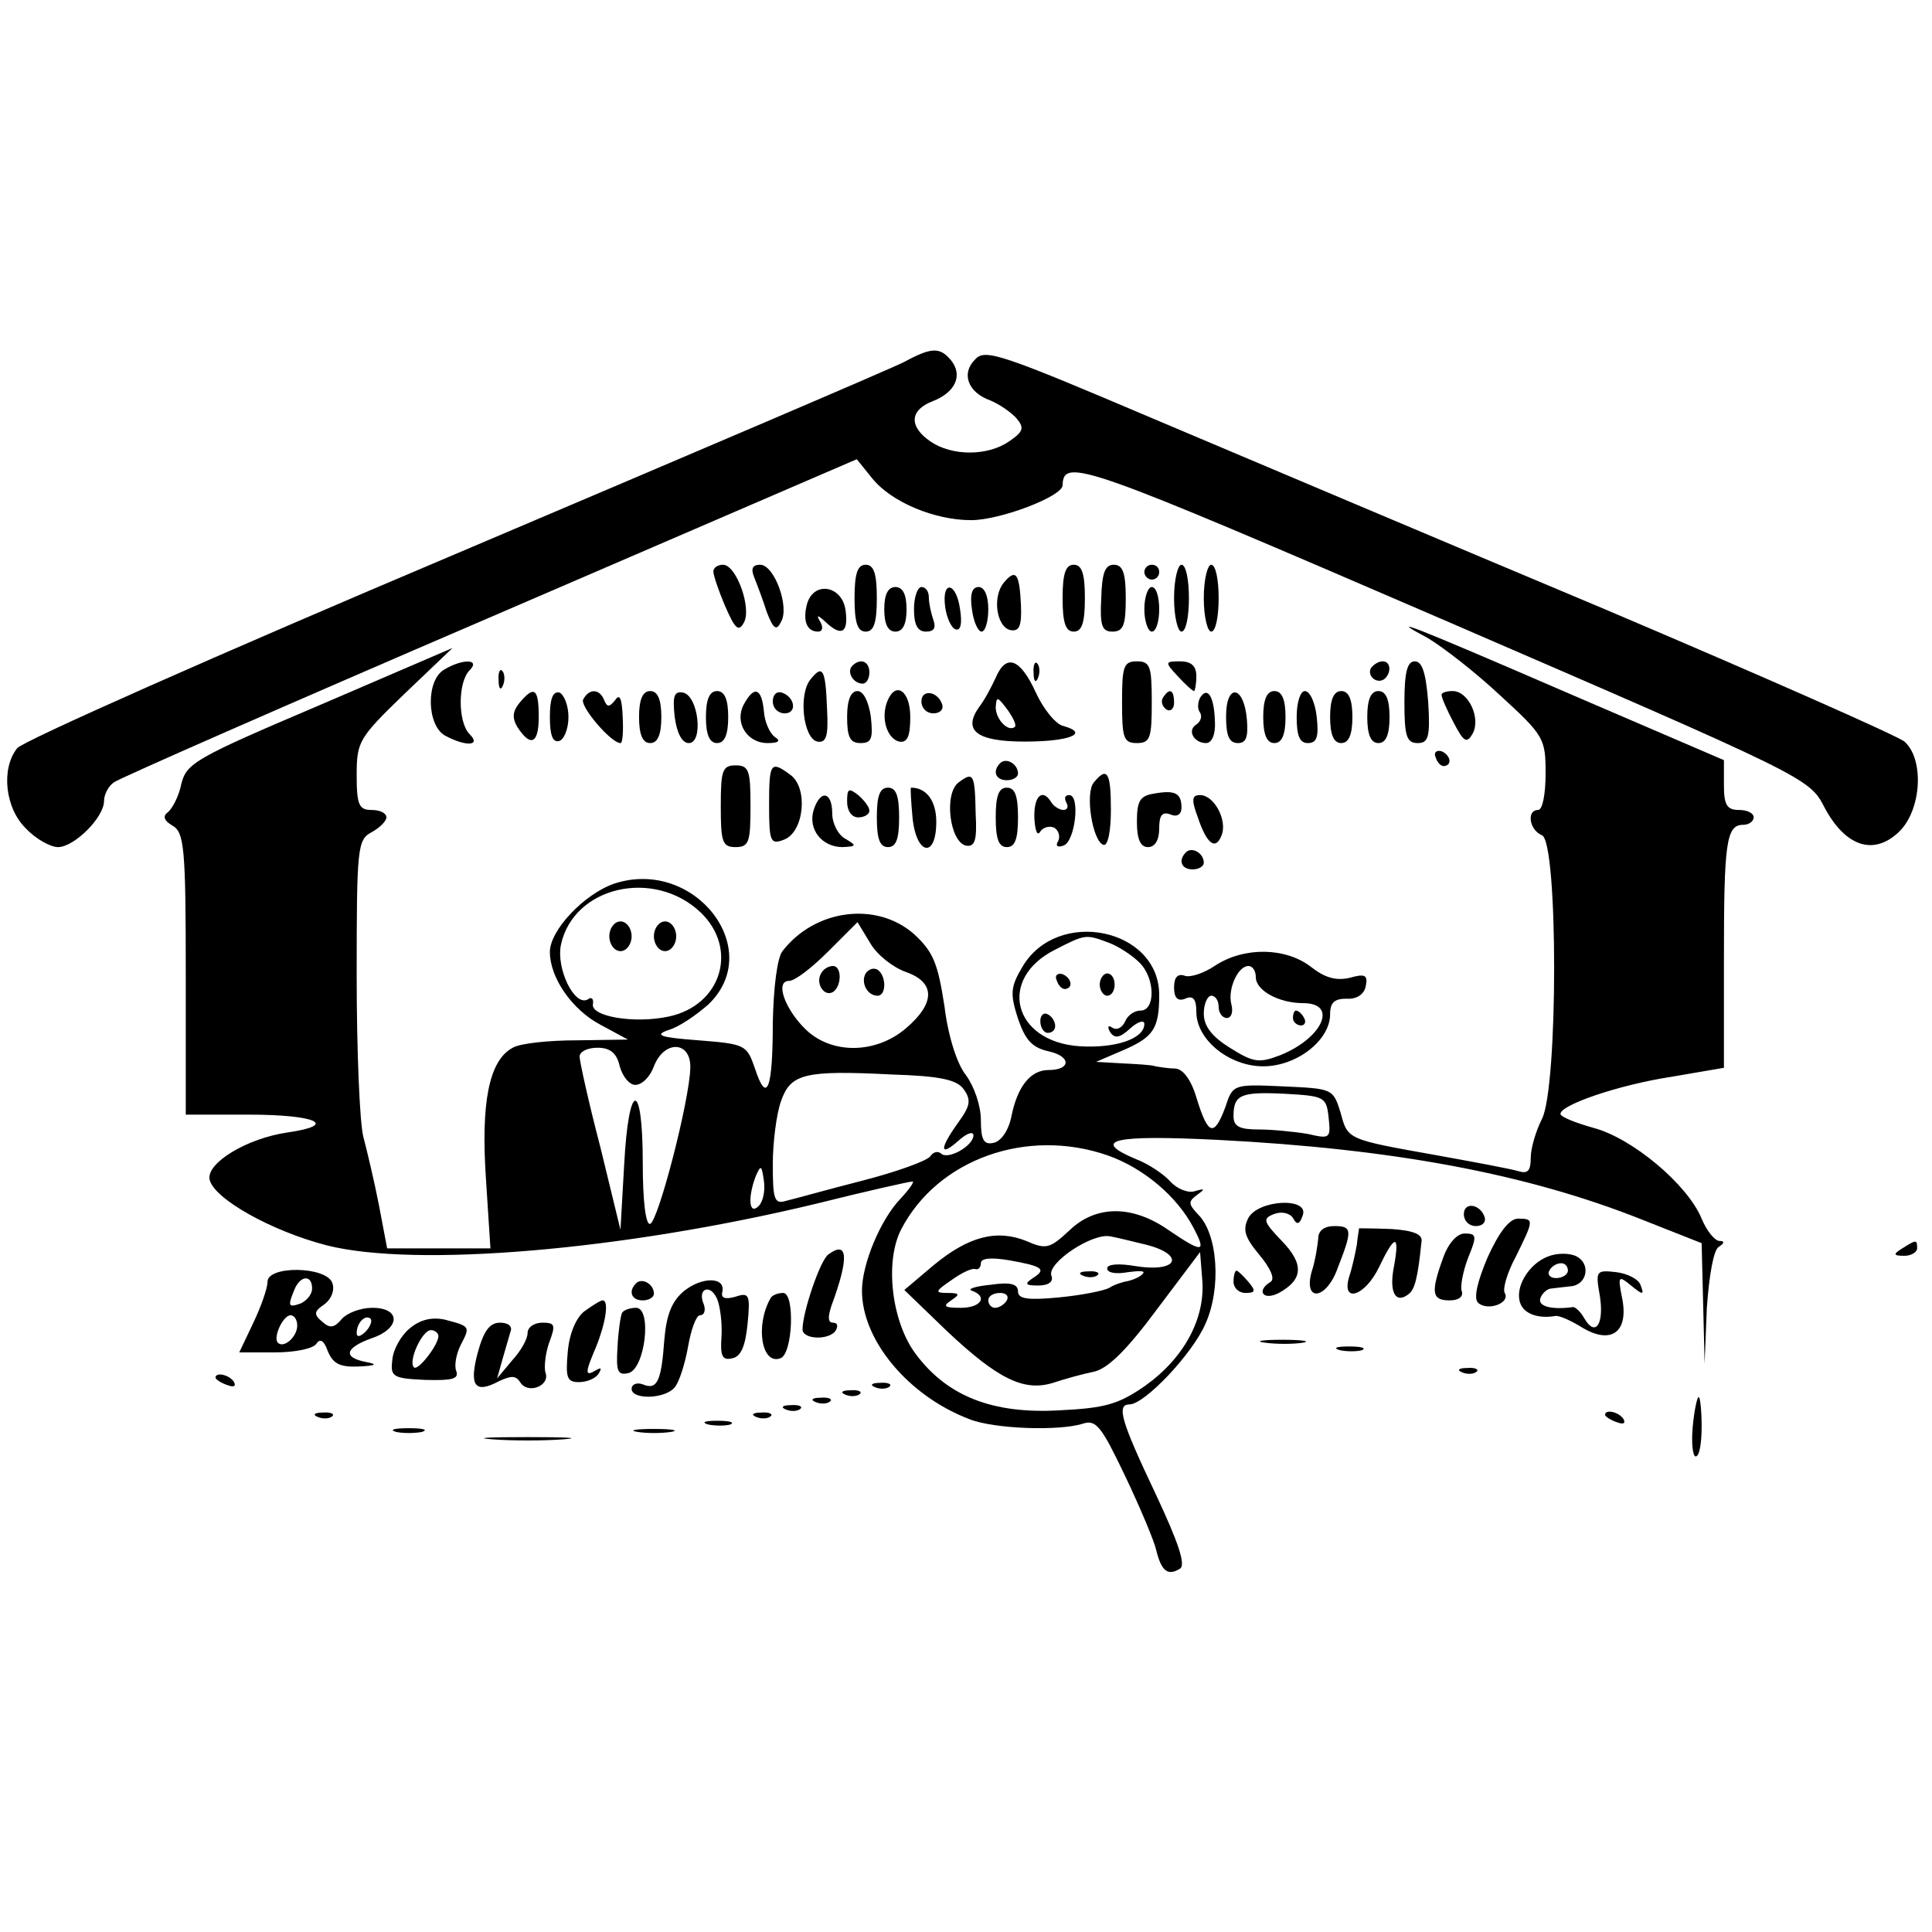 <?xml version="1.0" standalone="no"?>
<!DOCTYPE svg PUBLIC "-//W3C//DTD SVG 20010904//EN"
 "http://www.w3.org/TR/2001/REC-SVG-20010904/DTD/svg10.dtd">
<svg version="1.0" xmlns="http://www.w3.org/2000/svg"
 width="260pt" height="260pt" viewBox="0 0 260 260"
 preserveAspectRatio="xMidYMid meet">
<g transform="translate(0,260) scale(0.1,-0.1)"
fill="#000000" stroke="none">
<path d="M1217 2113 c-15 -8 -287 -124 -605 -259 -317 -134 -583 -252 -589
-261 -22 -28 -16 -81 12 -108 13 -14 33 -25 43 -25 22 0 62 40 62 62 0 9 6 20
13 25 6 5 234 105 506 222 l494 213 21 -26 c26 -32 84 -56 133 -56 39 0 123
32 123 47 1 38 28 28 510 -180 490 -212 495 -214 515 -253 28 -53 66 -66 100
-34 31 29 35 98 8 122 -10 8 -191 88 -403 178 -212 89 -486 205 -609 257 -200
85 -225 94 -238 80 -20 -19 -11 -45 20 -56 12 -5 28 -16 35 -24 11 -13 9 -18
-10 -31 -29 -20 -77 -20 -106 0 -29 20 -28 42 3 54 31 12 41 35 25 55 -15 18
-26 18 -63 -2z"/>
<path d="M960 1831 c0 -5 7 -26 16 -47 13 -30 18 -35 25 -22 11 19 -10 78 -28
78 -7 0 -13 -4 -13 -9z"/>
<path d="M1015 1823 c4 -10 12 -31 17 -47 9 -23 13 -25 19 -13 12 20 -9 77
-28 77 -10 0 -13 -5 -8 -17z"/>
<path d="M1150 1795 c0 -33 4 -45 15 -45 11 0 15 12 15 45 0 33 -4 45 -15 45
-11 0 -15 -12 -15 -45z"/>
<path d="M1430 1795 c0 -33 4 -45 15 -45 11 0 15 12 15 45 0 33 -4 45 -15 45
-11 0 -15 -12 -15 -45z"/>
<path d="M1482 1795 c-2 -37 1 -45 15 -45 15 0 18 9 18 45 0 34 -4 45 -16 45
-12 0 -16 -11 -17 -45z"/>
<path d="M1540 1830 c0 -5 5 -10 10 -10 6 0 10 5 10 10 0 6 -4 10 -10 10 -5 0
-10 -4 -10 -10z"/>
<path d="M1580 1795 c0 -25 5 -45 10 -45 6 0 10 20 10 45 0 25 -4 45 -10 45
-5 0 -10 -20 -10 -45z"/>
<path d="M1620 1795 c0 -25 5 -45 10 -45 6 0 10 20 10 45 0 25 -4 45 -10 45
-5 0 -10 -20 -10 -45z"/>
<path d="M1351 1816 c-16 -19 -10 -60 9 -64 12 -2 15 6 14 33 -2 44 -7 50 -23
31z"/>
<path d="M1086 1787 c-6 -23 0 -37 15 -37 6 0 7 6 3 13 -6 10 -4 10 7 0 21
-20 31 -15 27 15 -4 34 -43 41 -52 9z"/>
<path d="M1190 1780 c0 -20 5 -30 15 -30 10 0 15 10 15 30 0 20 -5 30 -15 30
-10 0 -15 -10 -15 -30z"/>
<path d="M1230 1780 c0 -21 5 -30 16 -30 11 0 14 5 10 16 -3 9 -6 22 -6 30 0
8 -4 14 -10 14 -5 0 -10 -13 -10 -30z"/>
<path d="M1272 1783 c2 -14 8 -28 14 -30 7 -2 9 8 6 27 -5 37 -25 40 -20 3z"/>
<path d="M1308 1780 c2 -16 8 -30 13 -30 5 0 9 14 9 30 0 18 -5 30 -13 30 -9
0 -12 -10 -9 -30z"/>
<path d="M1540 1780 c0 -16 5 -30 10 -30 6 0 10 14 10 30 0 17 -4 30 -10 30
-5 0 -10 -13 -10 -30z"/>
<path d="M1922 1741 c20 -12 64 -46 97 -77 59 -54 61 -58 61 -105 0 -27 -4
-49 -10 -49 -16 0 -12 -27 5 -34 22 -8 22 -340 0 -382 -8 -16 -15 -39 -15 -52
0 -18 -4 -22 -17 -18 -10 3 -58 12 -108 21 -123 22 -121 21 -131 58 -10 32
-11 32 -77 35 -67 3 -68 3 -78 -28 -15 -40 -23 -38 -38 10 -7 25 -18 41 -29
42 -9 0 -21 2 -27 3 -5 2 -26 3 -45 4 l-35 2 35 15 c42 18 50 29 50 75 0 90
-137 118 -184 38 -16 -27 -17 -36 -6 -70 10 -29 19 -39 42 -44 30 -7 29 -25
-1 -25 -24 0 -42 -22 -50 -63 -4 -19 -14 -33 -24 -35 -13 -3 -17 4 -17 31 0
19 -9 45 -20 60 -12 15 -24 52 -29 93 -9 58 -15 73 -41 97 -50 44 -133 34
-177 -23 -7 -9 -12 -48 -13 -96 0 -90 -8 -111 -24 -62 -11 32 -13 33 -76 38
-53 4 -60 7 -40 14 14 4 37 20 53 34 78 74 -18 198 -126 163 -41 -14 -87 -63
-87 -92 0 -35 30 -78 68 -98 l37 -20 -68 -1 c-38 0 -77 -4 -87 -10 -32 -17
-43 -74 -36 -177 l6 -93 -69 0 -70 0 -11 58 c-6 31 -16 73 -21 92 -5 19 -9
117 -9 217 0 172 1 183 20 193 11 6 20 15 20 20 0 6 -9 10 -20 10 -17 0 -20 7
-20 47 0 45 3 50 64 109 l65 62 -179 -77 c-167 -71 -179 -78 -186 -106 -3 -16
-12 -33 -18 -38 -7 -5 -6 -11 6 -18 16 -9 18 -30 18 -199 l0 -190 84 0 c92 0
122 -14 53 -24 -55 -8 -109 -41 -105 -63 5 -26 84 -70 158 -89 119 -30 396 -7
658 56 68 17 126 30 130 30 3 0 -4 -10 -16 -23 -27 -28 -52 -88 -52 -124 0
-67 63 -142 145 -173 33 -13 120 -16 152 -6 18 6 25 -3 57 -70 20 -42 39 -87
42 -100 7 -29 16 -35 32 -25 8 5 -2 35 -33 101 -46 97 -53 120 -35 120 20 0
84 67 102 108 22 48 17 122 -10 148 -13 14 -13 17 -1 26 11 8 11 9 -3 5 -9 -3
-24 3 -33 13 -9 10 -30 24 -46 30 -62 26 -31 33 110 26 234 -12 414 -45 570
-107 l81 -32 2 -81 2 -81 3 75 c3 43 9 78 16 82 8 5 8 8 1 8 -6 0 -17 13 -24
30 -19 46 -93 108 -145 122 -25 7 -45 15 -45 19 0 12 78 39 150 50 l70 12 0
148 c0 155 3 179 26 179 8 0 14 5 14 10 0 6 -9 10 -20 10 -16 0 -20 7 -20 33
l0 34 -207 89 c-224 97 -247 105 -191 75z m-979 -369 c51 -49 28 -125 -43
-140 -46 -10 -106 0 -102 17 1 7 -2 10 -7 6 -18 -10 -43 42 -36 74 17 78 125
103 188 43z m276 -80 c40 -14 40 -42 0 -76 -40 -34 -98 -35 -133 -3 -29 27
-44 67 -24 67 8 0 31 18 53 40 l39 39 17 -28 c9 -16 31 -33 48 -39z m274 39
c13 -5 31 -17 40 -26 22 -21 22 -65 2 -65 -9 0 -18 -7 -21 -15 -4 -8 -11 -12
-17 -8 -6 4 -7 1 -3 -6 6 -9 13 -8 27 5 10 9 19 12 19 6 0 -20 -39 -33 -87
-30 -90 6 -111 91 -33 130 41 21 41 21 73 9z m-659 -166 c4 -14 13 -25 21 -25
9 0 20 11 25 25 14 36 50 34 49 -2 -1 -44 -43 -206 -54 -210 -6 -2 -10 30 -10
82 0 113 -19 111 -25 -2 l-5 -88 -27 111 c-16 61 -28 116 -28 122 0 7 11 12
24 12 17 0 26 -7 30 -25z m463 -31 c10 -14 9 -22 -7 -44 -26 -36 -26 -48 0
-25 11 10 20 13 20 7 0 -14 -35 -34 -44 -24 -4 3 -10 2 -14 -4 -4 -6 -45 -21
-92 -33 -47 -12 -93 -25 -102 -27 -16 -5 -18 2 -18 49 0 30 5 68 11 85 13 37
31 42 149 36 65 -2 88 -7 97 -20z m491 -38 c3 -28 2 -29 -28 -22 -18 3 -48 6
-66 6 -26 0 -34 4 -34 18 0 29 10 33 70 30 52 -3 55 -4 58 -32z m-297 -51 c48
-17 93 -55 115 -97 18 -34 13 -35 -34 -3 -49 34 -98 33 -133 -1 -26 -24 -31
-26 -58 -14 -40 16 -78 6 -125 -33 l-39 -33 57 -55 c69 -65 104 -82 143 -70
15 5 40 12 55 15 19 4 45 30 85 84 l58 77 3 -38 c4 -52 -25 -105 -77 -142 -36
-25 -54 -30 -116 -33 -89 -5 -150 19 -192 75 -33 43 -43 125 -20 169 49 94
169 137 278 99z m-470 -68 c-13 -13 -15 11 -4 40 7 16 8 15 11 -6 2 -13 -1
-28 -7 -34z m517 -51 c57 -13 50 -39 -9 -30 -23 4 -39 3 -39 -3 0 -6 12 -8 28
-5 15 2 24 2 20 -2 -3 -4 -12 -8 -20 -10 -7 -1 -19 -5 -25 -9 -7 -4 -37 -10
-68 -13 -42 -4 -55 -2 -55 8 0 10 -10 13 -37 9 -21 -2 -32 -6 -25 -8 22 -8 12
-23 -15 -23 -22 0 -25 2 -13 10 12 8 12 10 -5 10 -17 0 -17 2 5 17 14 10 28
17 33 15 4 -1 7 3 7 8 0 7 14 8 38 4 45 -8 51 -12 32 -24 -12 -8 -10 -10 7
-10 14 0 21 5 18 13 -7 17 56 59 80 53 11 -2 30 -7 43 -10z m-183 -76 c-3 -5
-10 -10 -16 -10 -5 0 -9 5 -9 10 0 6 7 10 16 10 8 0 12 -4 9 -10z"/>
<path d="M820 1340 c0 -11 7 -20 15 -20 8 0 15 9 15 20 0 11 -7 20 -15 20 -8
0 -15 -9 -15 -20z"/>
<path d="M880 1340 c0 -11 7 -20 15 -20 8 0 15 9 15 20 0 11 -7 20 -15 20 -8
0 -15 -9 -15 -20z"/>
<path d="M1105 1290 c-8 -13 4 -32 16 -25 12 8 12 35 0 35 -6 0 -13 -4 -16
-10z"/>
<path d="M1165 1290 c-7 -12 2 -30 16 -30 12 0 12 27 0 35 -5 3 -12 1 -16 -5z"/>
<path d="M1422 1281 c2 -7 7 -12 11 -12 12 1 9 15 -3 20 -7 2 -11 -2 -8 -8z"/>
<path d="M1480 1275 c0 -8 5 -15 10 -15 6 0 10 7 10 15 0 8 -4 15 -10 15 -5 0
-10 -7 -10 -15z"/>
<path d="M1400 1226 c0 -9 5 -16 10 -16 6 0 10 4 10 9 0 6 -4 13 -10 16 -5 3
-10 -1 -10 -9z"/>
<path d="M1458 883 c7 -3 16 -2 19 1 4 3 -2 6 -13 5 -11 0 -14 -3 -6 -6z"/>
<path d="M598 1699 c-25 -14 -24 -75 1 -89 28 -15 49 -14 33 2 -16 16 -16 70
0 86 15 15 -9 16 -34 1z"/>
<path d="M1147 1704 c-8 -8 1 -24 14 -24 5 0 9 7 9 15 0 15 -12 20 -23 9z"/>
<path d="M1340 1688 c-6 -13 -15 -30 -22 -39 -23 -32 -4 -47 61 -47 60 0 88
11 52 21 -10 2 -27 23 -37 45 -21 46 -40 53 -54 20z m26 -66 c-9 -8 -26 10
-26 26 1 15 2 15 15 -2 8 -11 13 -21 11 -24z"/>
<path d="M1391 1694 c0 -11 3 -14 6 -6 3 7 2 16 -1 19 -3 4 -6 -2 -5 -13z"/>
<path d="M1510 1655 c0 -48 2 -55 20 -55 18 0 20 7 20 55 0 48 -2 55 -20 55
-18 0 -20 -7 -20 -55z"/>
<path d="M1585 1690 c10 -11 20 -20 22 -20 1 0 3 9 3 20 0 14 -7 20 -22 20
-20 0 -21 -1 -3 -20z"/>
<path d="M1845 1701 c-6 -11 9 -23 19 -14 9 9 7 23 -3 23 -6 0 -12 -4 -16 -9z"/>
<path d="M1890 1655 c0 -46 3 -55 18 -55 14 0 17 8 14 55 -3 39 -8 55 -18 55
-10 0 -14 -14 -14 -55z"/>
<path d="M671 1684 c0 -11 3 -14 6 -6 3 7 2 16 -1 19 -3 4 -6 -2 -5 -13z"/>
<path d="M1091 1686 c-17 -20 -10 -80 9 -84 12 -2 15 7 13 44 -2 54 -6 60 -22
40z"/>
<path d="M699 1654 c-9 -11 -10 -20 -3 -32 18 -28 29 -23 29 13 0 39 -6 43
-26 19z"/>
<path d="M740 1635 c0 -25 4 -35 13 -32 6 2 12 16 12 32 0 16 -6 30 -12 33 -9
2 -13 -8 -13 -33z"/>
<path d="M785 1659 c-6 -8 37 -59 50 -59 3 0 4 16 3 35 -1 25 -4 32 -10 23 -8
-10 -11 -10 -15 0 -6 15 -20 16 -28 1z"/>
<path d="M860 1635 c0 -24 5 -35 15 -35 10 0 15 11 15 35 0 24 -5 35 -15 35
-10 0 -15 -11 -15 -35z"/>
<path d="M908 1635 c3 -22 10 -35 19 -35 20 0 13 64 -8 68 -12 2 -14 -5 -11
-33z"/>
<path d="M950 1635 c0 -24 5 -35 15 -35 10 0 15 11 15 35 0 24 -5 35 -15 35
-10 0 -15 -11 -15 -35z"/>
<path d="M1001 1652 c-13 -24 4 -52 32 -52 15 0 18 3 10 8 -7 5 -14 20 -15 35
-3 31 -13 35 -27 9z"/>
<path d="M1040 1656 c0 -9 7 -16 16 -16 17 0 14 22 -4 28 -7 2 -12 -3 -12 -12z"/>
<path d="M1140 1635 c0 -27 4 -35 18 -35 15 0 17 6 14 35 -3 21 -10 35 -18 35
-9 0 -14 -12 -14 -35z"/>
<path d="M1194 1656 c-9 -23 0 -50 16 -54 11 -2 15 7 15 33 0 36 -20 49 -31
21z"/>
<path d="M1240 1656 c0 -9 7 -16 16 -16 9 0 14 5 12 12 -6 18 -28 21 -28 4z"/>
<path d="M1565 1661 c-3 -5 -1 -12 5 -16 5 -3 10 1 10 9 0 18 -6 21 -15 7z"/>
<path d="M1615 1661 c-3 -6 -4 -15 0 -20 3 -5 1 -12 -5 -16 -13 -8 -3 -25 13
-25 8 0 13 12 12 29 -1 34 -10 48 -20 32z"/>
<path d="M1650 1636 c0 -26 4 -36 16 -36 11 0 14 8 12 32 -4 46 -28 49 -28 4z"/>
<path d="M1700 1635 c0 -24 5 -35 15 -35 10 0 15 11 15 35 0 24 -5 35 -15 35
-10 0 -15 -11 -15 -35z"/>
<path d="M1745 1635 c0 -25 4 -35 15 -35 12 0 15 8 12 35 -2 19 -9 35 -16 35
-6 0 -11 -15 -11 -35z"/>
<path d="M1790 1635 c0 -24 5 -35 15 -35 10 0 15 11 15 35 0 24 -5 35 -15 35
-10 0 -15 -11 -15 -35z"/>
<path d="M1840 1635 c0 -24 5 -35 15 -35 10 0 15 11 15 35 0 24 -5 35 -15 35
-10 0 -15 -11 -15 -35z"/>
<path d="M1940 1665 c0 -4 7 -20 16 -37 14 -27 18 -29 26 -15 11 21 -6 57 -27
57 -8 0 -15 -2 -15 -5z"/>
<path d="M1932 1581 c2 -7 7 -12 11 -12 12 1 9 15 -3 20 -7 2 -11 -2 -8 -8z"/>
<path d="M1346 1573 c-11 -11 -6 -23 9 -23 8 0 15 4 15 9 0 13 -16 22 -24 14z"/>
<path d="M970 1515 c0 -48 2 -55 20 -55 18 0 20 7 20 55 0 48 -2 55 -20 55
-18 0 -20 -7 -20 -55z"/>
<path d="M1035 1516 c0 -49 2 -53 20 -46 27 10 33 69 9 87 -27 20 -29 17 -29
-41z"/>
<path d="M1290 1547 c-20 -15 -12 -80 10 -85 12 -2 15 7 13 43 -1 54 -3 57
-23 42z"/>
<path d="M1472 1547 c-12 -14 -2 -79 13 -84 6 -2 10 19 10 47 0 51 -5 59 -23
37z"/>
<path d="M1140 1521 c0 -12 6 -21 15 -21 8 0 15 4 15 9 0 5 -7 14 -15 21 -13
10 -15 9 -15 -9z"/>
<path d="M1180 1500 c0 -29 4 -40 15 -40 11 0 15 11 15 40 0 29 -4 40 -15 40
-11 0 -15 -11 -15 -40z"/>
<path d="M1228 1500 c5 -51 32 -56 32 -6 0 28 -13 46 -34 46 -1 0 0 -18 2 -40z"/>
<path d="M1340 1500 c0 -29 4 -40 15 -40 11 0 15 11 15 40 0 29 -4 40 -15 40
-11 0 -15 -11 -15 -40z"/>
<path d="M1553 1532 c-19 -3 -23 -10 -23 -38 0 -24 5 -34 15 -34 9 0 15 9 15
25 0 18 4 23 15 19 9 -4 15 0 15 9 0 20 -9 24 -37 19z"/>
<path d="M1095 1510 c-8 -26 11 -50 39 -50 19 1 19 2 4 11 -10 5 -18 21 -18
34 0 30 -16 33 -25 5z"/>
<path d="M1392 1499 c1 -17 4 -25 8 -18 4 6 13 8 19 5 6 -4 8 -12 5 -18 -4 -6
-1 -9 7 -6 16 5 23 68 8 68 -6 0 -7 -4 -4 -10 3 -5 2 -10 -4 -10 -5 0 -13 5
-16 10 -12 20 -24 9 -23 -21z"/>
<path d="M1612 1500 c12 -36 24 -45 32 -24 8 20 -10 54 -29 54 -11 0 -12 -6
-3 -30z"/>
<path d="M1596 1453 c-11 -11 -6 -23 9 -23 8 0 15 4 15 9 0 13 -16 22 -24 14z"/>
<path d="M1636 1301 c-16 -11 -35 -17 -42 -14 -9 3 -14 -2 -14 -16 0 -14 5
-19 15 -15 11 5 15 -1 15 -18 0 -37 44 -73 90 -73 45 0 90 35 90 70 0 16 6 21
22 21 14 -1 24 6 26 17 3 15 -1 17 -22 11 -18 -4 -33 0 -52 15 -34 26 -89 27
-128 2z m54 -16 c0 -18 31 -35 64 -35 47 0 26 -47 -31 -70 -29 -11 -36 -10
-68 10 -24 15 -35 29 -35 46 0 13 5 24 10 24 6 0 10 -7 10 -15 0 -8 5 -15 11
-15 6 0 9 8 6 19 -5 20 9 51 23 51 6 0 10 -7 10 -15z"/>
<path d="M1740 1230 c0 -5 5 -10 11 -10 5 0 7 5 4 10 -3 6 -8 10 -11 10 -2 0
-4 -4 -4 -10z"/>
<path d="M1680 961 c-8 -16 -5 -26 15 -50 15 -18 21 -32 15 -36 -20 -12 -10
-26 11 -15 33 18 34 39 4 70 -25 26 -26 30 -11 36 10 4 21 2 26 -5 5 -10 9 -9
13 3 10 25 -59 22 -73 -3z"/>
<path d="M1970 966 c0 -9 7 -16 16 -16 9 0 14 5 12 12 -6 18 -28 21 -28 4z"/>
<path d="M2002 908 c-14 -33 -19 -55 -13 -61 12 -12 44 -1 36 13 -3 5 3 27 15
49 24 49 25 51 3 51 -12 0 -26 -19 -41 -52z"/>
<path d="M1774 933 c-1 -10 -4 -30 -9 -45 -11 -41 20 -37 35 5 20 51 20 57 -4
57 -14 0 -22 -6 -22 -17z"/>
<path d="M1829 947 c0 -1 -2 -11 -3 -22 -2 -11 -6 -30 -10 -42 -12 -38 21 -28
40 12 21 44 28 45 20 1 -7 -35 2 -51 19 -38 9 6 13 22 18 71 2 10 -11 15 -40
17 -24 1 -43 1 -44 1z"/>
<path d="M1942 907 c-17 -47 -15 -57 9 -57 12 0 19 5 16 13 -2 6 2 27 9 45 12
29 11 32 -5 32 -10 0 -22 -13 -29 -33z"/>
<path d="M2560 920 c-13 -8 -12 -10 3 -10 9 0 17 5 17 10 0 12 -1 12 -20 0z"/>
<path d="M1115 912 c-11 -7 -35 -78 -35 -101 0 -14 37 -15 45 -1 3 6 2 10 -4
10 -7 0 -7 8 -2 23 24 65 22 88 -4 69z"/>
<path d="M2083 909 c-26 -10 -45 -42 -37 -63 5 -14 24 -21 47 -17 5 1 21 -6
37 -16 39 -23 62 -5 53 40 -6 30 -5 31 12 17 16 -13 18 -13 13 0 -2 8 -17 16
-33 18 -27 3 -28 2 -22 -32 6 -38 -6 -56 -21 -30 -5 9 -12 15 -15 15 -29 -4
-48 1 -44 12 2 6 9 13 15 13 7 1 18 2 26 3 22 2 27 30 8 40 -9 5 -27 5 -39 0z
m27 -19 c0 -5 -7 -10 -16 -10 -8 0 -12 5 -9 10 3 6 10 10 16 10 5 0 9 -4 9
-10z"/>
<path d="M360 875 c0 -9 -9 -34 -19 -55 l-19 -40 48 0 c27 0 52 5 56 12 5 7
10 4 15 -10 7 -17 16 -22 41 -21 24 1 27 3 11 6 -32 6 -29 19 7 32 39 13 40
41 1 41 -16 0 -34 -7 -41 -15 -10 -12 -16 -13 -26 -4 -12 10 -12 14 3 24 9 7
14 19 10 29 -9 22 -87 23 -87 1z m60 -9 c0 -8 -7 -16 -15 -20 -17 -6 -18 -4
-9 18 8 20 24 21 24 2z m-20 -50 c0 -15 -18 -31 -26 -23 -7 7 7 37 17 37 5 0
9 -6 9 -14z m92 -8 c-7 -7 -12 -8 -12 -2 0 14 12 26 19 19 2 -3 -1 -11 -7 -17z"/>
<path d="M1660 875 c0 -8 7 -15 16 -15 14 0 14 3 4 15 -7 8 -14 15 -16 15 -2
0 -4 -7 -4 -15z"/>
<path d="M856 873 c-11 -11 -6 -23 9 -23 8 0 15 4 15 9 0 13 -16 22 -24 14z"/>
<path d="M921 863 c-17 -14 -24 -32 -27 -66 -4 -57 -10 -68 -29 -60 -8 3 -15
0 -15 -6 0 -15 45 -14 58 2 6 7 14 32 18 55 4 23 11 42 16 42 6 0 8 7 5 15 -9
21 9 28 18 7 4 -9 7 -32 6 -50 -2 -27 1 -33 14 -30 12 2 18 16 21 46 4 40 2
43 -16 37 -14 -4 -20 -2 -18 6 5 21 -27 21 -51 2z"/>
<path d="M1037 853 c-21 -37 -12 -90 13 -81 17 5 20 88 4 88 -7 0 -15 -3 -17
-7z"/>
<path d="M786 835 c-11 -9 -20 -30 -22 -55 -3 -34 -1 -40 15 -40 11 0 23 5 27
12 4 7 3 8 -4 4 -15 -9 -15 -4 0 31 13 32 18 63 9 63 -3 0 -14 -7 -25 -15z"/>
<path d="M837 833 c-2 -5 -5 -25 -6 -46 -2 -32 0 -38 14 -35 23 4 33 88 11 88
-8 0 -17 -3 -19 -7z"/>
<path d="M551 812 c-11 -9 -22 -28 -23 -42 -3 -23 1 -25 44 -27 36 -1 46 1 42
12 -3 7 0 23 6 35 13 25 13 25 -21 34 -18 4 -34 0 -48 -12z m39 -10 c0 -12
-28 -48 -33 -42 -8 8 11 50 23 50 5 0 10 -4 10 -8z"/>
<path d="M643 780 c-12 -45 -4 -56 28 -39 17 8 23 8 29 -1 10 -17 41 -5 34 13
-2 7 0 26 5 40 9 24 8 27 -9 27 -11 0 -20 -6 -20 -14 0 -8 -9 -24 -21 -37
l-20 -24 7 25 c4 14 9 31 11 38 3 7 -3 12 -14 12 -14 0 -22 -11 -30 -40z"/>
<path d="M1703 793 c15 -2 37 -2 50 0 12 2 0 4 -28 4 -27 0 -38 -2 -22 -4z"/>
<path d="M1803 783 c9 -2 23 -2 30 0 6 3 -1 5 -18 5 -16 0 -22 -2 -12 -5z"/>
<path d="M1968 753 c7 -3 16 -2 19 1 4 3 -2 6 -13 5 -11 0 -14 -3 -6 -6z"/>
<path d="M290 746 c0 -2 7 -7 16 -10 8 -3 12 -2 9 4 -6 10 -25 14 -25 6z"/>
<path d="M1178 733 c7 -3 16 -2 19 1 4 3 -2 6 -13 5 -11 0 -14 -3 -6 -6z"/>
<path d="M1138 723 c7 -3 16 -2 19 1 4 3 -2 6 -13 5 -11 0 -14 -3 -6 -6z"/>
<path d="M1098 713 c7 -3 16 -2 19 1 4 3 -2 6 -13 5 -11 0 -14 -3 -6 -6z"/>
<path d="M2278 680 c-2 -22 0 -40 4 -40 5 0 8 18 8 40 0 22 -2 40 -4 40 -2 0
-6 -18 -8 -40z"/>
<path d="M1058 703 c7 -3 16 -2 19 1 4 3 -2 6 -13 5 -11 0 -14 -3 -6 -6z"/>
<path d="M428 693 c7 -3 16 -2 19 1 4 3 -2 6 -13 5 -11 0 -14 -3 -6 -6z"/>
<path d="M1018 693 c7 -3 16 -2 19 1 4 3 -2 6 -13 5 -11 0 -14 -3 -6 -6z"/>
<path d="M2160 696 c0 -2 7 -7 16 -10 8 -3 12 -2 9 4 -6 10 -25 14 -25 6z"/>
<path d="M953 683 c9 -2 23 -2 30 0 6 3 -1 5 -18 5 -16 0 -22 -2 -12 -5z"/>
<path d="M533 673 c9 -2 25 -2 35 0 9 3 1 5 -18 5 -19 0 -27 -2 -17 -5z"/>
<path d="M858 673 c12 -2 32 -2 45 0 12 2 2 4 -23 4 -25 0 -35 -2 -22 -4z"/>
<path d="M663 663 c26 -2 68 -2 95 0 26 2 4 3 -48 3 -52 0 -74 -1 -47 -3z"/>
</g>
</svg>
